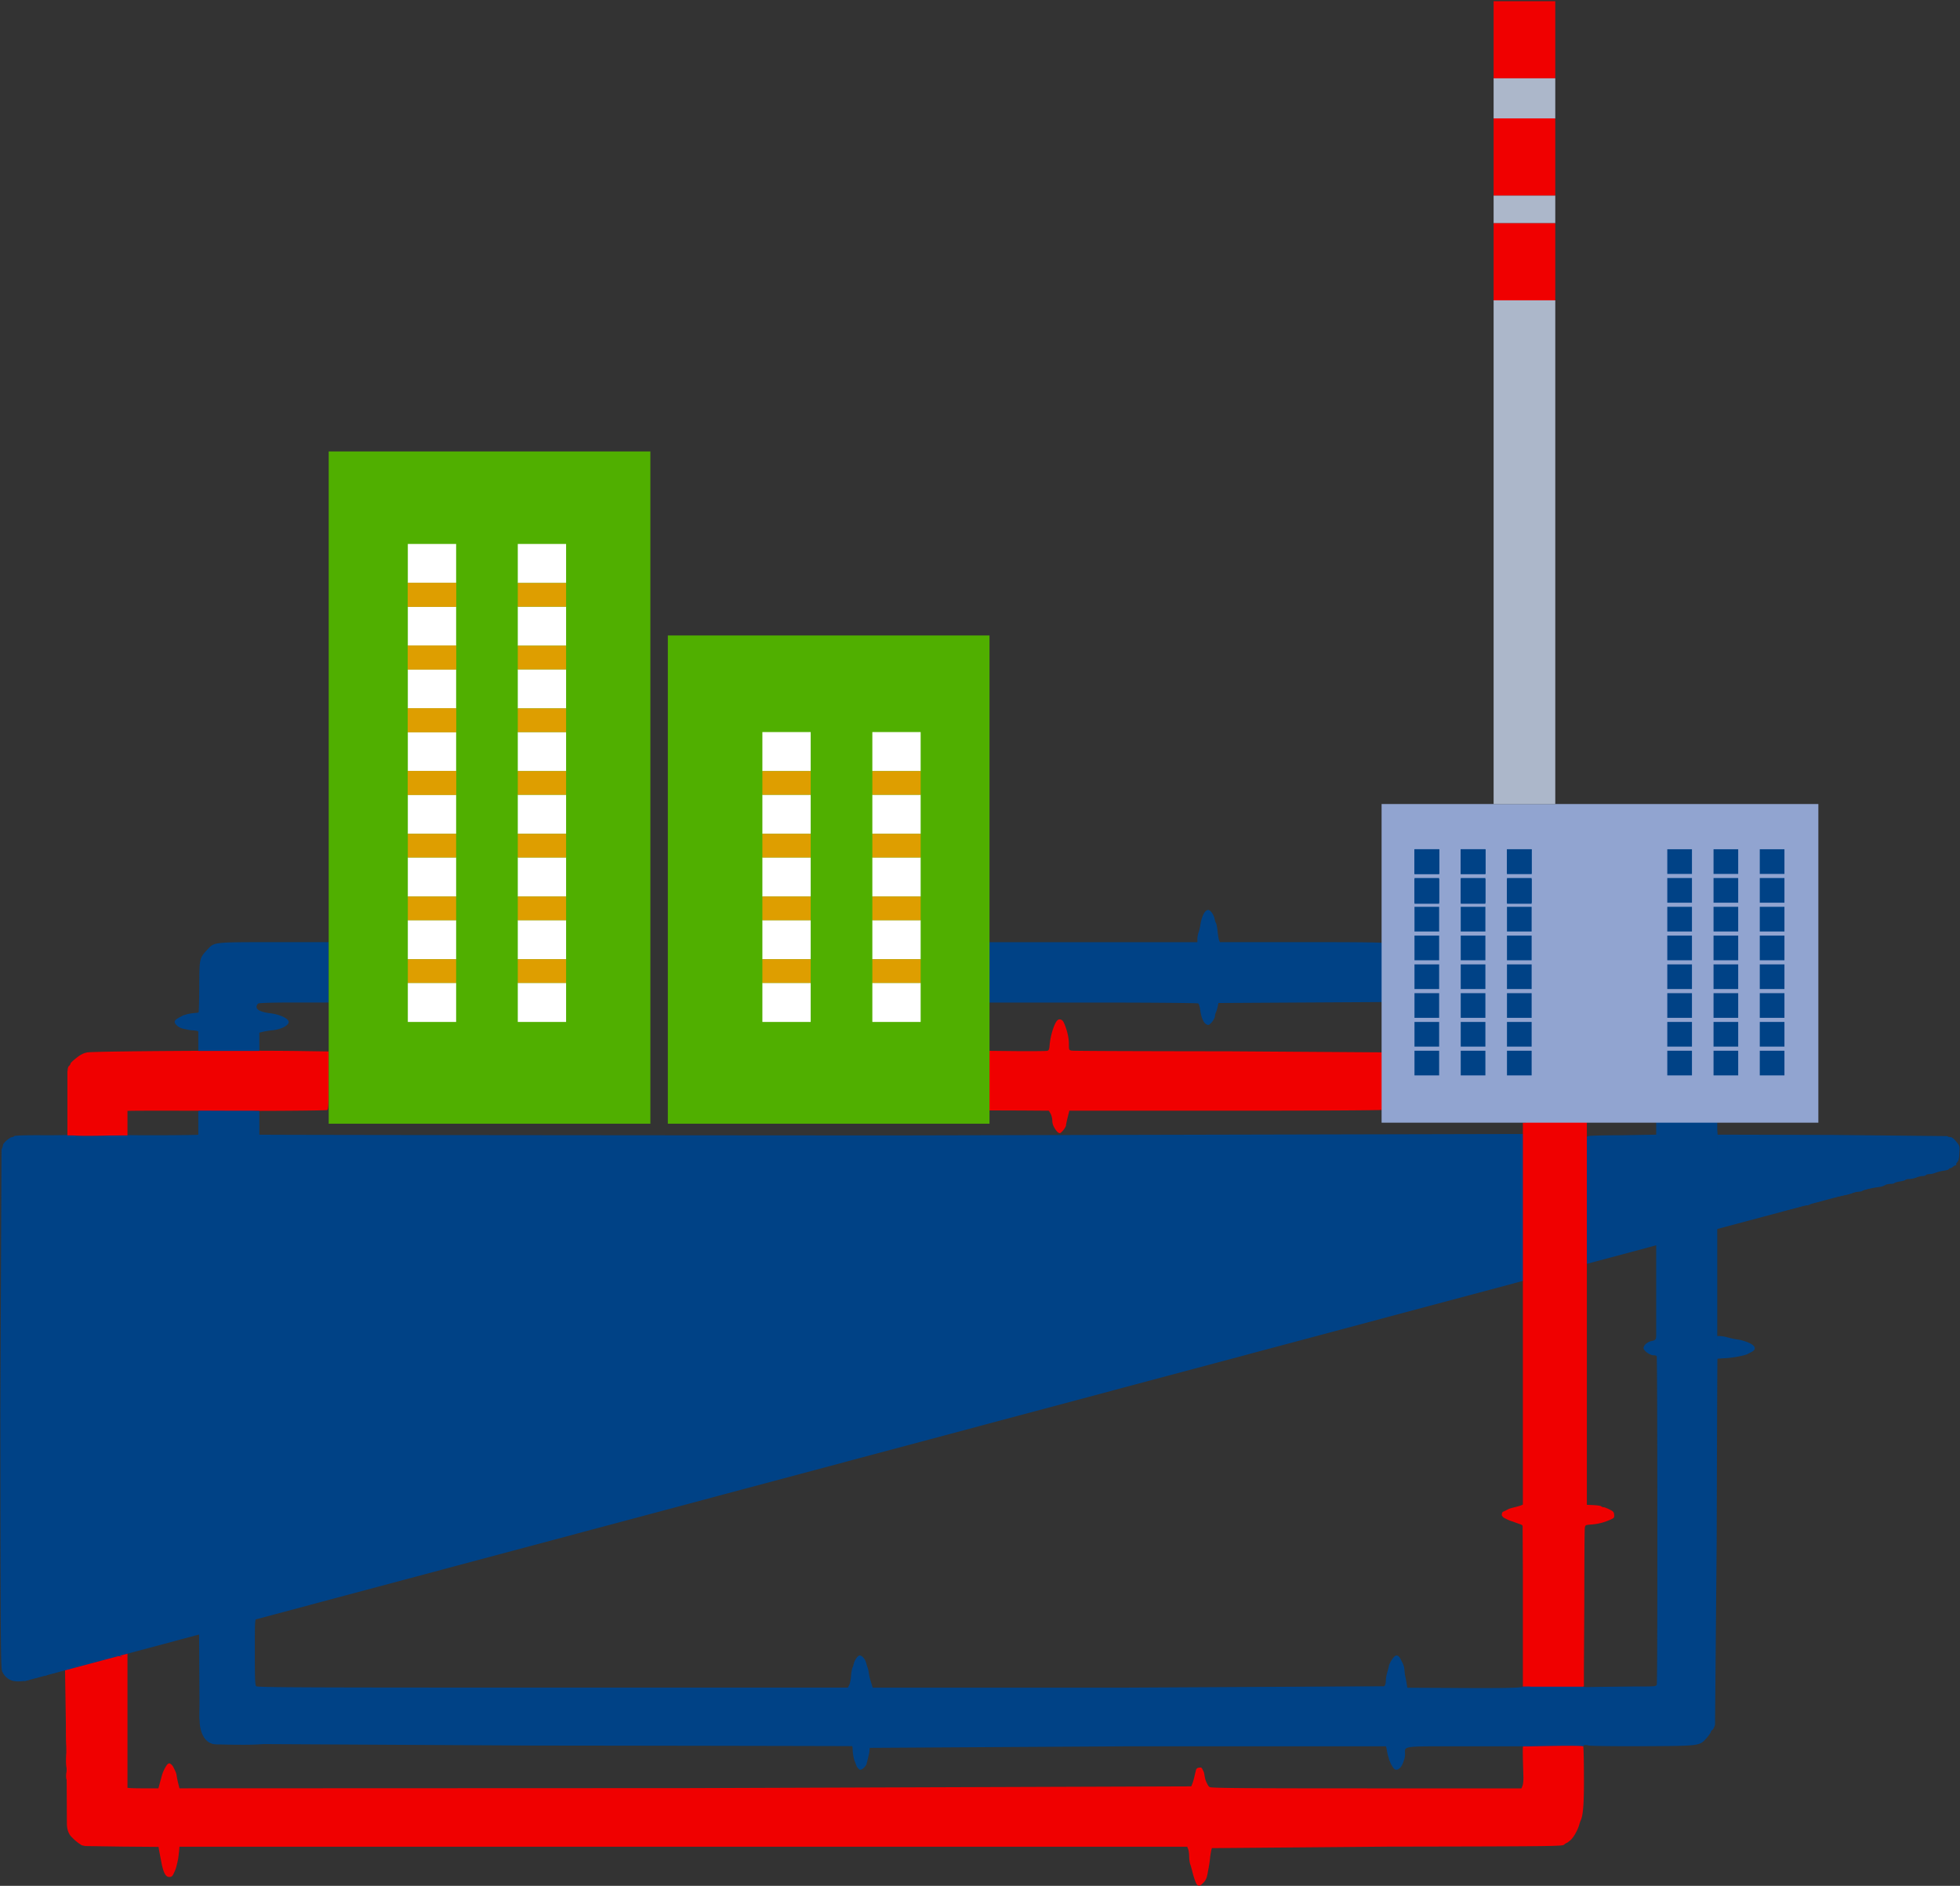 <svg xmlns="http://www.w3.org/2000/svg" xmlns:xlink="http://www.w3.org/1999/xlink" width="1024" height="985" fill="none"><rect width="100%" height="100%" fill="#333333" stroke="none"/><g clip-path="url(#A)"><path fill="#f00000" d="M33.811 861.497H66.6v78.593l-31.386 11.1-1.404-89.693z"/><g fill="#004286"><path d="M446.675 920.187c-.612-.97-1.138-4.772-1.138-5.231 0-.511 1.138 3.368.781 2.807-.408-.562-.766-2.042-.817-3.318-.051-1.224-.153-2.347-.255-2.398-.051-.051-74.739-.204-165.988-.306l-167.826-.919c-1.123-.357-3.164-1.786-4.568-3.062l-2.653-10.283v-8.804l-.205-35.928-1.939.255c-1.021.102-2.654.46-3.521.817l-3.317 1.123c-.919.306-2.45.714-3.368.816-.919.153-1.786.46-1.939.715s-.868.459-1.633.459-2.041.357-2.858.766c-.766.408-2.194.765-3.164.765-.919 0-1.837.255-1.99.51-.153.307-.919.511-1.633.511s-1.99.306-2.858.714c-.919.408-2.501.868-3.623 1.021-1.072.153-2.245.663-2.603 1.123-.459.663-1.072.816-2.45.561-1.276-.204-1.99-.051-2.45.459-.306.409-.919.715-1.276.715-.408 0-.715.255-.715.51a.51.51 0 0 0 .51.51c.306 0 .51.256.51.511 0 .306-.97.51-2.195.51s-2.399.204-2.705.51c-.255.256-2.092.817-4.032 1.225-1.99.409-4.236 1.072-5.078 1.531-.816.409-3.266.97-5.333 1.327-2.092.306-4.465.868-5.282 1.276-2.041 1.021-3.419 1.021-3.011-.051.255-.663.153-.766-.663-.306-.51.255-1.939.663-3.113.867-1.225.205-2.296.562-2.45.766-.153.255-1.327.612-2.552.816-1.276.154-2.45.511-2.603.766s-1.021.459-1.99.459-1.837.204-1.99.46c-.153.204-1.429.561-2.807.765-1.429.204-2.705.51-2.807.766-.408.663-5.231 1.173-7.681.765-2.654-.357-5.18-2.45-6.303-5.129-.714-1.735-.817-15.667-.919-136.465L.79 600.407c.408-.868.766-1.888.766-2.348 0-.969 3.674-4.133 4.772-4.133.408 0 .919-.256 1.072-.511.204-.306 5.537-.51 14.545-.459 7.834.051 14.392-.102 14.545-.255.204-.153.051-.307-.255-.307-.357 0-.612-.153-.612-.357 0-.255 6.405-.408 14.239-.408s14.239.153 14.239.357c0 .255-.255.408-.612.408-.306 0-.408.154-.255.358.408.357 40.139.255 40.496-.102.102-.153.153-2.399.153-4.925-.102-3.317.102-5.129.612-6.099.664-1.225.664-1.429 0-1.429-.408 0-.714-.357-.714-.765 0-.664 2.041-.766 15.004-.715 12.733 0 15.004.102 15.004.766 0 .357-.357.714-.817.714-.714 0-.714.051 0 .817.664.612.817 1.939.817 6.098 0 3.828.204 5.385.663 5.538.307.153 149.607.306 331.671.408l330.804-.766c-.154-.714.102-.918 1.326-.918.868 0 1.736.255 1.889.51.204.306 5.384.51 13.932.51 11.457 0 13.779.103 14.29.766.408.51.867.612 1.48.255.51-.255 8.599-.459 18.066-.459l17.555-.306c.256-.102.307-.817.154-1.531-.511-2.756-.256-2.807 15.667-2.807 15.821 0 15.514-.051 15.872 2.807l.153 1.531 59.786.153 60.247.612c.31.306 1.02.511 1.63.511.77 0 1.84.816 3.01 2.296 1.89 2.246 1.89 2.348 1.69 6.048-.16 3.419-.31 3.929-1.94 5.792-.97 1.123-2.2 2.092-2.66 2.092-.51.051-.91.256-.91.511s-1.18.612-2.66.816c-1.43.204-3.37.715-4.29 1.072-.91.408-2.39.714-3.21.714s-1.68.256-1.84.511c-.15.306-.97.51-1.73.51-.82 0-2.3.357-3.27.766-1.02.408-2.653.765-3.622.765s-1.888.204-2.042.459c-.204.256-1.48.613-2.857.817s-2.654.561-2.858.817c-.154.255-1.123.459-2.144.459-1.072 0-2.347.306-2.909.714-.561.358-1.939.817-3.062.919-3.572.459-8.14 1.48-8.599 1.99-.306.255-1.276.46-2.246.46-.918 0-2.194.255-2.806.612-.613.306-2.093.766-3.267 1.021-6.609 1.276-10.538 2.194-13.626 3.266-1.174.408-2.603.714-3.266.714-.612 0-1.48.358-1.888.766-.46.408-1.429.765-2.144.765-.765 0-2.194.256-3.164.562-1.99.612-3.827 1.071-8.65 2.194l-12.197 2.909c-1.225.255-2.501.715-2.756.97-.306.306-1.48.51-2.654.51-1.225 0-2.347.255-2.501.51-.153.307-.816.511-1.48.511s-2.959.51-5.179 1.072l-6.15 1.684-2.195.561v56.75h1.327c.715 0 1.251.102 2.272.23.896.112 2.551.638 4.592 1.097s3.701.561 4.976.944 1.516.42 2.501.791c1.965.74 4.185 1.888 4.185 3.317 0 1.378-1.709 1.955-3.318 2.807-.433.23-.561.357-1.454.613-.893.382-6.175 1.531-10.615 1.786-2.195.102-4.032.255-4.083.306-.102.051-.255 42.588-.408 94.49l-.868 96.633c-.306 1.225-.918 2.449-1.378 2.705s-.816.765-.816 1.071c0 .358-.97 1.736-2.144 3.113-3.827 4.287-3.266 4.185-33.733 4.338-14.545.051-27.125-.102-27.992-.357-1.94-.51-2.807-.204-2.807.689-.255.766-2.756.689-15.362.842-9.313.102-15.616 0-15.922-.255-.357-.357-.128-8.37.281-8.114.306.153 1.327 6.175 1.531 5.868.153-.306-.996 1.378-1.659 1.378h-30.927c-33.682 0-31.029-.357-31.029 4.287 0 1.48-.433 2.629-.765 3.573-.306.842-.254.754-.766 1.837-.433.919-1.633 2.552-3.011 2.552-.714 0-1.25-.485-1.76-1.251-.618-.926-.51-.893-1.021-1.658-.382-.893-.255-.638-.638-1.48s-.433-1.072-.51-1.582c-.128-.511-.511-1.327-.817-3.113l-.612-3.165H589.443l-135.011.817c-.153.459-.101 1.505-.357 2.909-.561 2.245-.426 1.914-.765 3.19-.434 1.633-.051.484-.51 1.913 0 1.225-2.195 3.42-3.369 3.42-.459 0-1.276-.817-1.888-1.838l-.868-2.347zM796.31 880.38c.306-.255.766-.306 1.021-.102.204.204.255-.255.051-1.021-.306-1.224-.153-1.429.816-1.429.664 0 1.633.358 2.144.766.816.612 3.368.765 13.932.765 12.427 0 12.937.052 12.682.97-.204.919.153.97 7.477.766l19.24-.205c11.508 0 11.559.001 11.916-1.122.459-1.327.357-170.658-.051-171.424-.204-.255-.868-.459-1.582-.459-1.99 0-5.282-2.348-5.282-3.777s1.888-3.113 3.981-3.623c3.368-.766 3.164.408 3.47-22.174.357-22.43.051-28.962-1.174-28.962-.408 0-1.786.306-3.113.714s-3.777.97-5.435 1.327c-1.684.357-3.624.868-4.338 1.174-.715.255-2.399.714-3.828.918-2.602.409-6.302 1.276-11.712 2.756-1.684.46-4.083 1.021-5.333 1.225-3.623.612-4.466 1.072-4.236 2.092.306 1.072-2.705 2.297-6.762 2.756-1.378.204-4.338.868-6.456 1.582-2.143.715-5.282 1.429-7.068 1.633-2.347.256-3.47.613-4.363 1.531-.613.613-1.735 1.174-2.399 1.174-.97 0-1.123-.204-.868-1.123.205-.765.103-.969-.357-.714-.357.255-.918.051-1.276-.51-.663-.868-.765-.817-1.888.408-.765.816-1.99 1.378-3.266 1.582-1.123.153-3.521.612-5.333 1.072l-4.568 1.122c-.714.154-2.296.613-3.572.97s-3.675.919-5.333 1.276c-1.684.306-3.981.919-5.078 1.327-1.174.408-2.807.714-3.675.714s-1.939.307-2.347.715-1.837.969-3.215 1.276c-2.246.459-5.333 1.173-10.896 2.551l-5.078 1.276c-1.837.408-4.67 1.174-6.354 1.582-1.684.46-4.031 1.072-5.231 1.276-1.173.255-2.602.715-3.113 1.021-.561.255-1.939.51-3.062.51s-2.194.204-2.347.511c-.153.255-1.429.612-2.858.816-1.378.204-2.654.561-2.807.766-.153.255-.919.459-1.735.459s-2.093.255-2.909.561c-.766.306-2.45.766-3.726 1.021-4.72.919-8.089 1.786-8.446 2.143-.204.204-1.021.358-1.786.358-.817 0-2.348.306-3.368.714-1.072.408-2.858.868-3.93 1.021-1.123.153-2.194.51-2.348.867-.204.307-1.429.715-2.755.817-1.327.153-2.501.51-2.654.714-.153.256-.919.46-1.735.46s-2.093.255-2.909.561c-.766.357-2.45.817-3.726 1.021s-3.776.765-5.588 1.225c-1.837.459-4.414 1.071-5.843 1.326-1.378.307-2.756.766-3.011 1.021-.307.255-1.276.459-2.246.459-.919 0-2.143.256-2.705.511-.918.51-2.347.867-8.344 2.092-1.378.306-2.756.766-3.011 1.021-.306.255-1.123.459-1.888.459-.715 0-2.348.357-3.521.766s-2.807.765-3.624.765c-.765 0-1.582.255-1.735.511-.153.306-1.021.51-1.837.51s-2.348.357-3.369.765c-.969.409-2.398.766-3.062.766-.714 0-2.449.357-3.929.816-4.619 1.48-5.691 1.736-6.813 1.736-.613 0-1.123.255-1.123.51 0 .306-.561.51-1.225.51-.714 0-1.378.204-1.531.46s-1.174.561-2.194.714c-2.603.408-7.324 1.429-8.549 1.888-.561.204-2.857.766-5.077 1.276-2.246.46-5.078 1.225-6.303 1.582-1.276.409-2.807.715-3.47.715s-1.583.204-2.093.51c-.867.459-3.878 1.225-8.344 2.041-1.378.256-2.756.613-3.062.868-.357.204-1.684.51-2.96.714-2.858.46-6.558 1.429-7.732 2.042-.51.255-1.582.459-2.449.459s-2.399.357-3.42.766c-.969.408-2.347.765-3.011.765-.714 0-1.633.204-2.143.511-1.021.561-5.027 1.531-7.987 1.888-1.123.153-2.398.561-2.858.969-.408.409-1.786.919-3.062 1.174-1.225.255-3.98.919-6.047 1.48l-7.885 1.888c-2.246.511-5.027 1.225-6.252 1.583-1.174.408-2.705.714-3.368.714-.613 0-1.327.153-1.531.408-.204.204-1.786.664-3.522 1.021l-5.179 1.123-4.568 1.02c-1.378.307-2.96.766-3.419 1.021-.511.306-1.735.51-2.756.51-.97 0-2.297.256-2.909.613-.613.306-2.041.765-3.164.969s-3.419.766-5.078 1.225c-1.684.46-4.185 1.072-5.588 1.378-1.378.255-2.756.715-3.062.97-.256.255-1.174.459-2.042.459-.918 0-2.143.46-2.807 1.021s-1.837 1.021-2.602 1.021-1.582.255-1.736.51c-.153.306-.918.51-1.684.51s-2.041.357-2.858.766c-.765.408-2.143.765-2.96.765s-1.99.255-2.602.613c-.613.306-1.94.765-2.909.969-3.317.715-6.354 1.582-7.222 2.042a4.89 4.89 0 0 1-1.888.459c-.51 0-1.786.357-2.756.766-1.02.408-2.551.765-3.368.765s-1.582.306-1.735.714-1.174.919-2.246 1.072-2.347.511-2.806.817a4.9 4.9 0 0 1-1.889.459c-.51 0-1.786.357-2.756.766-1.02.408-2.551.765-3.368.765s-1.684.255-1.837.51c-.153.307-.919.511-1.684.511s-2.042.357-2.858.765c-.766.409-1.99.766-2.654.766s-2.092.306-3.113.714c-1.837.664-5.639 1.735-10.079 2.909-1.123.306-2.705.766-3.573 1.072-.816.306-2.449.663-3.572.765-1.123.154-2.246.46-2.552.664-.255.255-2.245.816-4.338 1.276s-4.363 1.122-5.078 1.378c-.714.306-2.092.714-3.062.969-4.822 1.072-7.782 1.94-8.088 2.348-.409.561-4.874 1.837-10.998 3.215-1.378.306-2.96.766-3.42 1.021-.51.306-1.326.51-1.786.51-.51 0-1.939.306-3.215.715-3.113 1.02-10.436 3.164-13.218 3.878l-8.395 2.042c-1.378.357-2.756.816-3.011 1.071-.306.255-1.174.46-1.99.46-.766 0-1.94.255-2.552.612-.612.306-1.939.765-2.909.97-1.684.408-4.032.969-10.181 2.653-1.531.46-2.858 1.021-2.96 1.327s-.664.562-1.276.562-2.143.306-3.419.714a138.79 138.79 0 0 1-10.437 2.909c-1.378.306-3.164.919-3.929 1.276-.715.408-2.042.714-2.858.714-.868 0-1.685.204-1.838.46s-1.378.612-2.653.816c-1.327.204-2.756.511-3.216.766s-1.837.714-3.113 1.02l-8.497 2.144c-1.429.357-2.807.816-3.011 1.072-.204.204-1.072.357-1.99.357-.868 0-2.041.357-2.603.765-.51.409-1.837.766-2.858.766s-1.99.204-2.143.459-1.327.613-2.603.766c-1.225.204-2.399.561-2.552.867-.204.255-1.02.46-1.837.46s-2.347.357-3.368.765c-.97.408-2.246.766-2.807.766s-1.327.306-1.684.714c-.408.357-1.735.868-3.011 1.021-1.276.204-2.45.561-2.603.867-.204.255-.867.46-1.48.46-.663 0-2.041.357-3.011.765-1.021.408-2.552.766-3.368.766s-1.633.204-1.786.459-1.327.612-2.603.765c-1.225.205-2.399.562-2.552.868-.204.255-1.072.459-1.939.459-.919 0-2.092.358-2.603.766-.561.408-1.735.765-2.654.765s-1.837.205-1.99.511c-.153.255-1.429.612-2.858.816-1.378.204-2.654.562-2.807.766-.153.255-1.02.459-1.888.459-.919.051-2.194.357-2.909.766s-1.888.714-2.654.765c-.765 0-1.48.204-1.633.459s-1.531.613-3.113.817c-1.531.153-2.909.561-3.062.817-.204.255-.919.459-1.684.459s-2.041.357-2.858.765c-.765.409-2.092.766-2.909.766s-1.48.204-1.48.51c0 .255-.97.715-2.143 1.072-1.225.306-2.603.765-3.062 1.021-.511.255-1.48.459-2.246.459-.714 0-2.041.306-2.909.714-.918.409-2.296.868-3.164.97-.817.153-2.909.663-4.568 1.123-1.684.459-3.929 1.02-4.924 1.225-1.072.255-2.195.663-2.552.918-.357.306-1.582.664-2.705.817-4.185.51-10.691 2.602-11.814 3.827-1.174 1.174-1.174 1.225-1.174 18.22 0 14.085.102 17.198.714 17.81.664.613 21.971.715 154.94.715h154.174l.715-1.378c.408-.817.867-3.113.969-5.129.153-2.041.69-4.21.996-4.516.638-2.552.433-.792.433-1.251 0-1.429 2.042-4.516 3.011-4.516 1.276 0 2.725 1.784 3.19 3.215.332 1.021.128.127.536 1.786.259 1.054.765 1.837.969 3.419s.766 4.083 1.276 5.589l.868 2.806H589.06l134.042-.714c.561-.408.867-1.378.918-2.654.051-3.215 1.047-5.129 1.48-7.323l.205-.995c.765-2.169 2.755-5.104 3.827-5.104 1.174 0 1.786.893 2.858 3.215.459.74.459.996.816 1.684.154.715.409.97.46 1.991.204 1.403.204 2.756.51 3.929.255 1.225.612 3.062.766 4.083l.306 1.939 21.485.102c27.584.205 38.021 0 38.786-.612l.791-.638zM103.496 549.628c0-.306.306-.664.715-.817.561-.204.612-.663.255-1.888-.255-.919-.459-3.062-.459-4.772 0-1.786-.256-3.317-.562-3.521s-1.837-.408-3.317-.51-2.781-.492-3.725-.664c-.842-.153-1.225-.28-1.99-.561-1.202-.441-3.164-2.042-3.164-3.113 0-1.225 2.144-2.195 3.674-3.011 1.148-.613 1.021-.485 1.939-.766s1.534-.485 3.623-.765c1.71-.23 3.113-.204 3.266-.511.154-.255.307-6.353.358-13.473.051-14.646.051-14.748 4.133-19.137 3.777-4.134 2.654-3.981 34.959-4.032h28.502v31.539h-17.862c-11.304 0-18.168.204-18.831.51-.562.307-.97 1.072-.97 1.787 0 1.582 2.501 2.755 7.119 3.317 5.078.612 9.671 2.756 9.671 4.567 0 1.889-4.184 3.981-8.905 4.364-1.378.153-3.675.51-5.078.867l-2.552.664-.255 4.414c-.204 3.266-.102 4.466.408 4.67.307.102.613.459.613.765 0 .358-5.282.511-15.77.511s-15.769-.153-15.769-.511l-.026.077zm526.009-15.183c-1.174-1.327-1.99-3.572-2.45-6.915-.204-1.633-.663-3.164-1.071-3.419-.358-.255-25.237-.46-55.219-.46h-54.607v-31.539h109.417v-1.735c0-.969.256-2.398.562-3.215.306-.765.765-2.552.969-3.981.766-4.822 2.399-7.884 4.134-7.884 1.174 0 2.909 2.449 3.317 4.669.205.919.511 1.94.766 2.195.204.306.561 2.143.765 4.082.205 1.991.562 4.083.766 4.721l.459 1.123h43.15c33.733 0 43.353.153 44.017.663.816.562.867 1.991.765 15.617l-.153 15.004-88.544.51-.409 2.042c-.255 1.122-.663 2.449-.918 2.908-.255.511-.459 1.327-.459 1.838 0 1.378-2.45 4.669-3.522 4.669-.51 0-1.276-.408-1.735-.918v.025z"/></g><g fill="#f00000"><path d="M625.525 984.566c-.816-.51-2.303-5.69-2.705-7.476l-.765-2.807c-.408-.715-.715-2.603-.766-4.185 0-1.582-.204-3.47-.51-4.185l-.51-1.327H93.749l-.179 2.322-.485 4.006c-1.174 5.308-1.225 5.283-2.552 8.089-.51 1.021-1.072 1.378-2.092 1.378-1.735 0-2.807-1.735-3.879-6.353l-1.48-7.732-.255-1.633-19.189-.153-19.061-.281-1.786-.383c-3.062-1.786-6.226-4.899-6.226-5.843 0-.459 3.547 3.419 3.292 3.164-.255-.306-4.823-1.454-4.925-8.676v-22.812c-.663-.357-.459-4.466.204-5.129.459-.459.459-.612 0-.612-.867 0-.868-8.702.051-9.62.459-.562.459-.715 0-.919-.919-.357-.919-17.454 0-18.423.51-.562 14.876-.919 0-.919-.766-.306 17.147-6.89 7.017-5.741 9.416-1.068-1.429-6.609-2.093-7.017s1.429-3.42 2.093-3.828c.306-.153-6.66-.97-6.66-2.297s.357-2.908.766-3.521c.765-1.072 1.378-1.276 8.854-2.705 1.531-.306 3.062-.765 3.368-1.02s2.246-.817 4.287-1.276c2.041-.408 4.363-1.276 5.18-1.837 1.429-1.021 1.633-1.021 3.215-.256.97.46 2.092.817 2.501.817 1.174 0 1.327 4.134 1.327 37.255l.306 30.876c.204.357 3.368.561 8.855.561h8.548l1.897-6.966c.459-1.174-.213 1.965-.213 1.199 0-1.582 2.041-5.894 3.215-6.915.663-.51.97-.536 1.837.23.612.459.988 1.21 1.148 1.531l.255.51c.255.51 1.199 2.271 1.352 3.445s.561 3.215.919 4.567l.612 2.399 264.102-.102 264.458-.919c1.378-2.756 1.889-6.379 2.195-7.247.332-.791 0-2.551 2.297-2.551.867-.256 1.148.255 1.913 1.913.664 1.174.434 3.471 1.608 5.818.421.842.918 2.042 1.684 2.45 1.021.51 18.525.663 82.088.663h80.762l.561-1.378c.307-.765.511-2.806.46-4.465-.205-7.272-.536-15.846-.153-16.101h2.424c2.041 0 28.579-.689 28.987.025.153.255.357 7.068.357 15.157.102 13.882-.357 20.465-1.582 23.297-.255.562-.612 1.582-.816 2.297-.817 2.909-2.807 6.456-4.415 8.038-1.02.867-1.99 1.633-2.194 1.633s-.817.408-1.378.919c-.919.816-6.15.867-92.193 1.02l-91.734.766c-.306.357-.817 3.164-1.123 6.2-.357 3.113-.918 5.461-1.072 6.456-.102.791-.229 1.174-.459 2.246-.281.842-.663 1.99-1.735 3.062-1.786 1.786-2.195 1.99-3.215 1.327l-.077-.026zM798.048 879.41c-.817-.816-1.531-1.327-1.582-1.174-.102.205-.255-18.066-.408-40.597l-.511-40.7c.203.638 0-.51-1.531-.868-3.993-1.428-5.411-1.927-2.653-1.173-.817 0-2.603-.613-4.032-1.327-2.399-1.225-1.916-.842-2.426-1.991 3.7 2.935-.893.638-.255-.637.127-.766-.024-1.098 1.354-1.659.612-.306 1.48-.715 1.888-.97s1.786-.663 3.062-.969 2.909-.766 3.726-1.072l1.378-.561v-14.596l.255-24.828.97-67.672.051-9.671 2.296-2.347c2.144-2.144 2.603-2.348 5.486-2.654 1.735-.204 4.925-.919 7.068-1.633 2.195-.663 5.487-1.48 7.324-1.735 1.888-.255 3.878-.715 4.414-1.021 2.144-1.123 3.011-.714 3.369 1.633.204 1.174.357 28.707.357 61.165l.357 61.317.357 2.297 3.828.153c2.092.102 4.032.357 4.287.612.306.306.867.511 1.327.511.408 0 1.786.51 3.062 1.173 1.939.919 2.347 1.378 2.449 2.756.153 1.531-.051 1.735-2.041 2.603a28.48 28.48 0 0 1-9.875 2.501c-3.113.255-3.164.255-3.419 1.837-.154.918-.256 19.291-.307 40.853l-.357 40.597-.306 1.327h-27.456l-1.48-1.48h-.026zm4.107-285.561c-4.72-.46-5.128-.766-4.975-3.215l.153-2.093 14.698-.153c10.436-.102 14.902.051 15.361.459.408.307.714 1.327.714 2.195 0 .918.255 1.888.613 2.245.714.715 1.684.664-13.575.766-5.589.051-11.458-.051-12.989-.204zm-763.011-.715c-.255-.102-1.123-.306-1.837-.459-1.888-.408-1.99-1.276-1.99-17.607v-15.82c0-1.072.306-2.144.765-2.501.408-.357.766-.919.766-1.225s1.327-1.582 2.96-2.858c2.041-1.684 3.725-2.551 5.69-2.96 2.96-.663 83.543-1.174 112.351-.714l13.831.204v15.157c0 13.371-.102 15.208-.817 15.463s-30.289.511-55.168.409c-35.06-.153-50.013-.102-50.268.102-.102.153-.255 2.705-.306 5.588-.051 3.368-.306 5.588-.714 5.996-.306.307-1.786.766-3.266.97-2.654.357-21.026.562-22.021.204l.026.051zm513.072-2.143c-1.684-2.093-2.45-3.828-2.45-5.69 0-1.123-.408-2.705-.868-3.573l-.918-1.582-14.239-.102-15.871-.051h-1.684v-31.131l14.851.153c8.191.051 15.412 0 16.024-.153.919-.204 1.123-.714 1.327-3.164.408-4.925 2.501-11.508 4.134-12.835 1.072-.919 2.603-.306 3.317 1.378 1.531 3.317 2.603 7.732 2.603 10.845 0 3.317 0 3.419 1.48 3.674.816.204 37.969.306 82.497.357l81.986.562c.918.459.97 1.276.97 15.004v14.442l-1.327.511c-.817.306-31.233.51-83.288.51h-82.089l-.867 3.47c-.459 1.889-.868 3.726-.868 4.134 0 1.021-2.449 4.134-3.266 4.134-.357 0-1.021-.408-1.429-.868l-.025-.025z"/></g><g fill="#004286"><path d="M865.283 577.237h31.897v128.862h-31.897V577.237zM103.6 533.858h31.896v15.055H103.6v-15.055z"/><path d="M103.6 580.232h31.896v15.055H103.6v-15.055zm915.41 16.561 3.14 11.757L12.841 878.092l-3.14-11.756L1019.01 596.793z"/></g><g fill="#f00000"><path d="M797.152 577.237h31.897V791.07h-31.897V577.237z"/><path d="M795.623 586.423h31.896V880.89h-31.896V586.423zm-760.41-27.048h31.386v33.683H35.213v-33.683z"/></g><g fill="#50af00"><path d="M171.73 235.794h168.054v351.14H171.73v-351.14zm177.18 96.107h168.053v255.033H348.91V331.901z"/></g><g fill="#fff"><use xlink:href="#B"/><use xlink:href="#C"/><path d="M213.072 349.619h25.235v20.403h-25.235v-20.403zm0 32.752h25.235v20.402h-25.235v-20.402zm0 32.751h25.235v20.403h-25.235v-20.403zm0 32.752h25.235v20.402h-25.235v-20.402zm0 32.751h25.235v20.403h-25.235v-20.403zm0 32.752h25.235v20.403h-25.235v-20.403zm57.449-229.261h25.235v20.403h-25.235v-20.403zm0 32.752h25.235v20.402h-25.235v-20.402zm0 32.751h25.235v20.403h-25.235v-20.403zm0 32.752h25.235v20.402h-25.235v-20.402zm0 32.751h25.235v20.403h-25.235v-20.403zm0 32.752h25.235v20.402h-25.235v-20.402zm0 32.751h25.235v20.403h-25.235v-20.403zm0 32.752h25.235v20.403h-25.235v-20.403z"/></g><g fill="#de9e00"><use xlink:href="#D"/><path d="M213.072 337.27h25.235v12.349h-25.235V337.27zm0 32.752h25.235v12.349h-25.235v-12.349zm0 32.751h25.235v12.349h-25.235v-12.349z"/><use xlink:href="#D"/><path d="M213.072 337.27h25.235v12.349h-25.235V337.27zm0 32.752h25.235v12.349h-25.235v-12.349zm0 32.751h25.235v12.349h-25.235v-12.349zm0 32.752h25.235v12.349h-25.235v-12.349zm0 32.751h25.235v12.349h-25.235v-12.349zm0 32.752h25.235v12.349h-25.235v-12.349zm57.449-196.509h25.235v12.349h-25.235v-12.349zm0 32.751h25.235v12.349h-25.235V337.27zm0 32.752h25.235v12.349h-25.235v-12.349zm0 32.751h25.235v12.349h-25.235v-12.349zm0 32.752h25.235v12.349h-25.235v-12.349zm0 32.751h25.235v12.349h-25.235v-12.349zm0 32.752h25.235v12.349h-25.235v-12.349z"/></g><g fill="#fff"><path d="M455.756 382.371h25.235v20.402h-25.235v-20.402zm0 32.751h25.235v20.403h-25.235v-20.403zm0 32.752h25.235v20.402h-25.235v-20.402zm0 32.751h25.235v20.403h-25.235v-20.403zm0 32.752h25.235v20.403h-25.235v-20.403z"/></g><g fill="#de9e00"><path d="M455.756 402.773h25.235v12.349h-25.235v-12.349zm0 32.752h25.235v12.349h-25.235v-12.349zm0 32.751h25.235v12.349h-25.235v-12.349zm0 32.752h25.235v12.349h-25.235v-12.349z"/></g><g fill="#fff"><path d="M398.307 382.371h25.234v20.402h-25.234v-20.402zm0 32.751h25.234v20.403h-25.234v-20.403zm0 32.752h25.234v20.402h-25.234v-20.402zm0 32.751h25.234v20.403h-25.234v-20.403zm0 32.752h25.234v20.403h-25.234v-20.403z"/></g><g fill="#de9e00"><use xlink:href="#E"/><path d="M398.307 435.525h25.234v12.349h-25.234v-12.349zm0 32.751h25.234v12.349h-25.234v-12.349zm0 32.752h25.234v12.349h-25.234v-12.349z"/></g><path fill="#91a4d0" d="M721.812 419.954H950v166.443H721.812V419.954Z"/><g fill="#004286"><use xlink:href="#F"/><use xlink:href="#G"/><use xlink:href="#F"/><use xlink:href="#G"/><path d="M787.316 443.578h12.886v12.886h-12.886v-12.886zm-48.322 15.571h12.886v12.886h-12.886v-12.886zm24.162 0h12.886v12.886h-12.886v-12.886zm24.16 0h12.886v12.886h-12.886v-12.886zm-48.322 14.497h12.886v12.885h-12.886v-12.885zm24.162 0h12.886v12.885h-12.886v-12.885zm24.16 0h12.886v12.885h-12.886v-12.885zm-48.322 15.033h12.886v12.886h-12.886v-12.886zm24.162 0h12.886v12.886h-12.886v-12.886zm24.16 0h12.886v12.886h-12.886v-12.886z"/><use xlink:href="#F"/><use xlink:href="#G"/><path d="M787.316 443.578h12.886v12.886h-12.886v-12.886zm-48.322 15.034h12.886v12.886h-12.886v-12.886zm24.162 0h12.886v12.886h-12.886v-12.886zm24.16 0h12.886v12.886h-12.886v-12.886zm-48.322 75.167h12.886v12.886h-12.886v-12.886zm24.162 0h12.886v12.886h-12.886v-12.886zm24.16 0h12.886v12.886h-12.886v-12.886zm-48.322 15.034h12.886v12.886h-12.886v-12.886zm24.162 0h12.886v12.886h-12.886v-12.886zm24.16 0h12.886v12.886h-12.886v-12.886zm-48.322-45.101h12.886v12.886h-12.886v-12.886zm24.162 0h12.886v12.886h-12.886v-12.886zm24.16 0h12.886v12.886h-12.886v-12.886zm-48.322 15.034h12.886v12.886h-12.886v-12.886zm24.162 0h12.886v12.886h-12.886v-12.886zm24.16 0h12.886v12.886h-12.886v-12.886zm83.758-45.1h12.886v12.885h-12.886v-12.885zm24.162 0h12.886v12.885h-12.886v-12.885zm24.16 0h12.886v12.885h-12.886v-12.885zm-48.322 15.033h12.886v12.886h-12.886v-12.886zm24.162 0h12.886v12.886h-12.886v-12.886zm24.16 0h12.886v12.886h-12.886v-12.886zm-48.322-45.101h12.886v12.886h-12.886v-12.886zm24.162 0h12.886v12.886h-12.886v-12.886zm24.16 0h12.886v12.886h-12.886v-12.886zm-48.322 15.034h12.886v12.886h-12.886v-12.886zm24.162 0h12.886v12.886h-12.886v-12.886zm24.16 0h12.886v12.886h-12.886v-12.886zm-48.322 75.167h12.886v12.886h-12.886v-12.886zm24.162 0h12.886v12.886h-12.886v-12.886zm24.16 0h12.886v12.886h-12.886v-12.886zm-48.322 15.034h12.886v12.886h-12.886v-12.886zm24.162 0h12.886v12.886h-12.886v-12.886zm24.16 0h12.886v12.886h-12.886v-12.886zm-48.322-45.101h12.886v12.886h-12.886v-12.886zm24.162 0h12.886v12.886h-12.886v-12.886zm24.16 0h12.886v12.886h-12.886v-12.886zm-48.322 15.034h12.886v12.886h-12.886v-12.886zm24.162 0h12.886v12.886h-12.886v-12.886zm24.16 0h12.886v12.886h-12.886v-12.886z"/></g><g fill="#acb7ca"><path d="M780.336 156.868h32.215v263.086h-32.215V156.868zm0-54.765h32.215V116.6h-32.215v-14.497z"/></g><g fill="#f00000"><path d="M780.336 116.6h32.215v40.268h-32.215V116.6zm0-54.765h32.215v40.268h-32.215V61.835zm0-61.208h32.215v40.268h-32.215V.627z"/></g><path fill="#acb7ca" d="M780.336 40.895h32.215v20.94h-32.215v-20.94z"/><path fill="#004286" d="M149.529 906.663c0 6.13-29.738 4.465-36.362 4.465s-8.931-7.011-8.931-13.141.394-24.879 7.017-24.879 38.276 27.424 38.276 33.555z"/></g><defs><path id="B" d="M213.072 284.116h25.235v20.403h-25.235v-20.403z"/><path id="C" d="M213.072 316.868h25.235v20.402h-25.235v-20.402z"/><path id="D" d="M213.072 304.519h25.235v12.349h-25.235v-12.349z"/><path id="E" d="M398.307 402.773h25.234v12.349h-25.234v-12.349z"/><path id="F" d="M738.994 443.579h12.886v12.885h-12.886v-12.885z"/><path id="G" d="M763.156 443.578h12.886v12.886h-12.886v-12.886z"/><clipPath id="A"><path fill="#fff" d="M0 .552h1024v984.449H0z"/></clipPath></defs></svg>